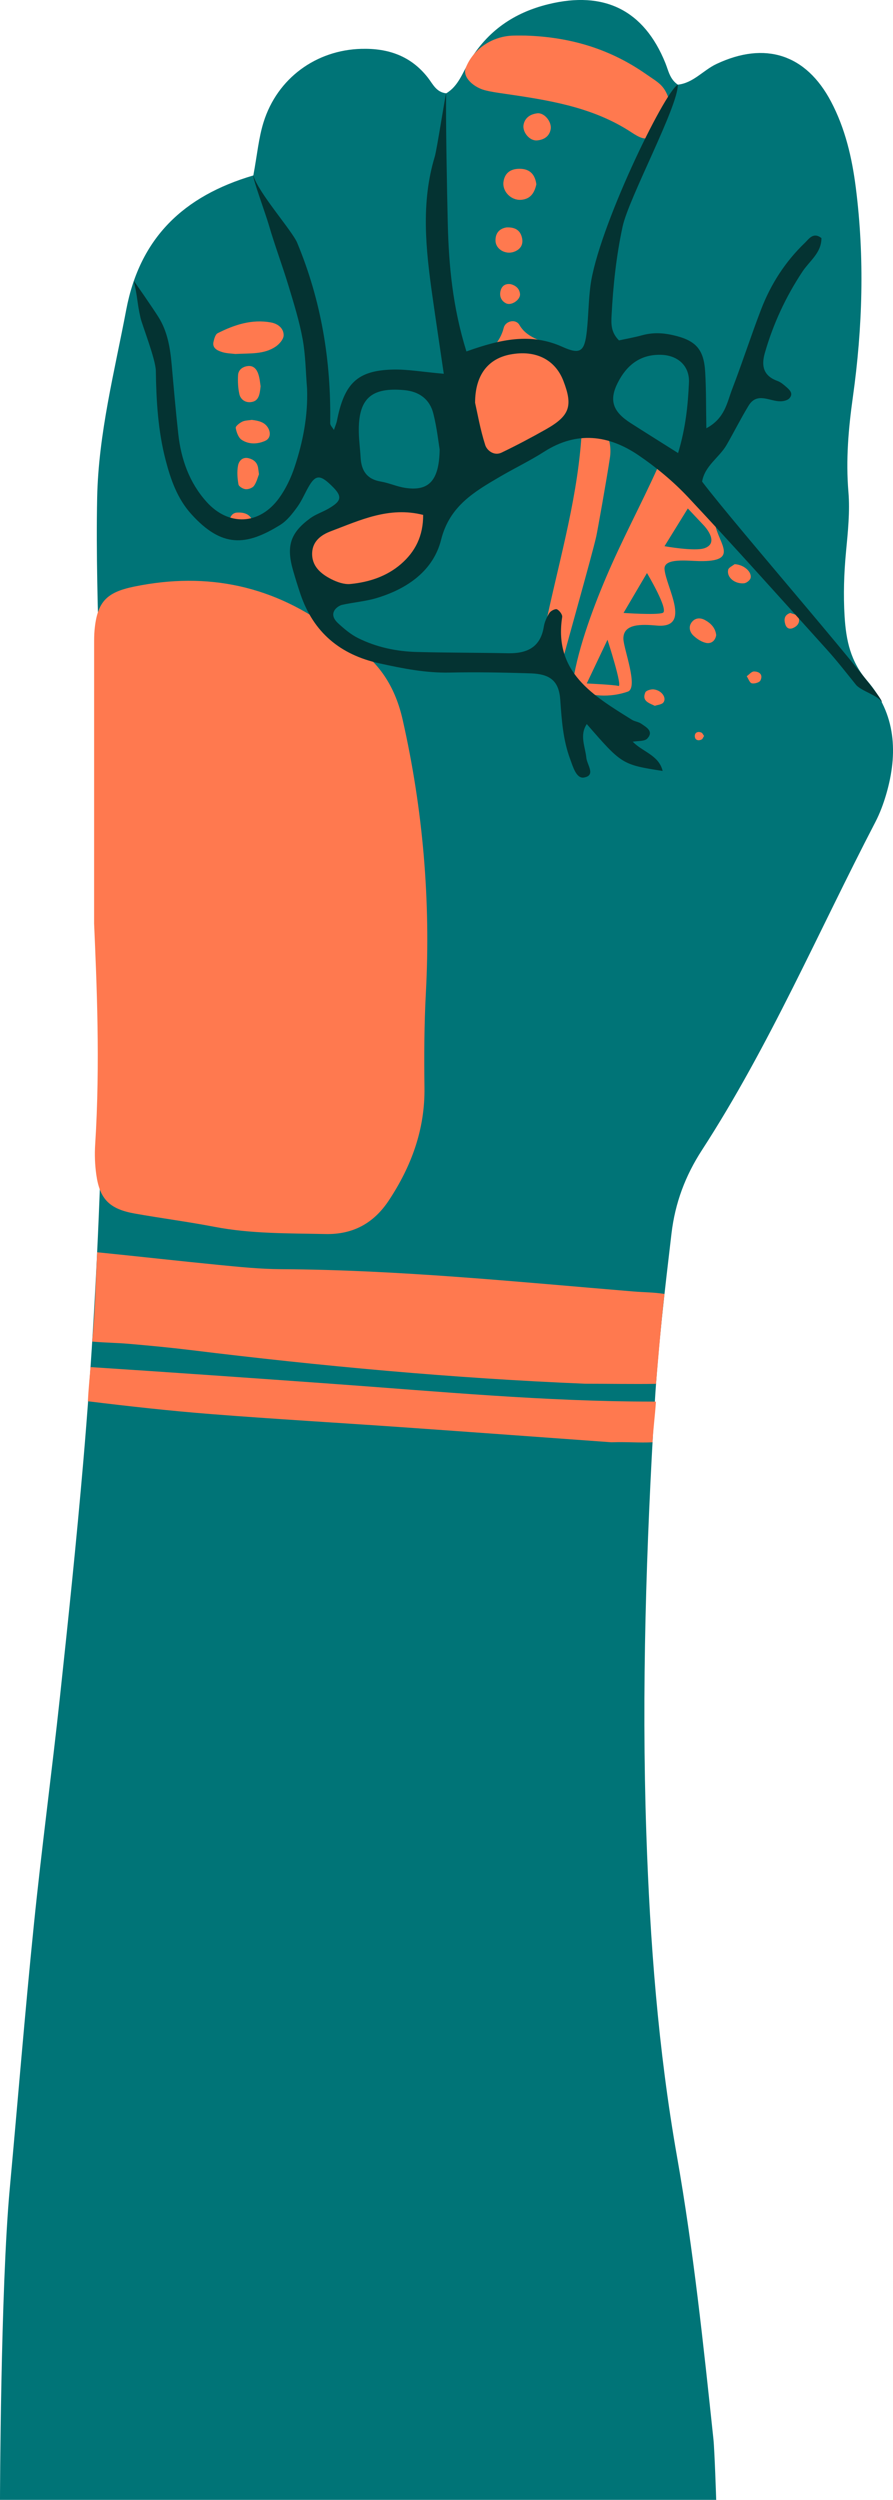 <?xml version="1.0" encoding="UTF-8"?>
<svg id="a" data-name="original" xmlns="http://www.w3.org/2000/svg" width="105.555" height="295.37" viewBox="0 0 105.555 295.37">
  <path d="M84.657,295.37s-.189-5.873-.329-7.19c-1.184-11.164-2.359-22.328-4.308-33.401-2.225-12.635-3.194-25.401-3.624-38.207-.57-16.956-.008-33.888,1.001-50.819.399-6.698,1.188-13.337,1.973-19.99.427-3.627,1.629-6.831,3.608-9.883,7.983-12.312,13.747-25.778,20.486-38.738.543-1.045.961-2.173,1.291-3.304,1.402-4.811,1.149-9.477-2.248-13.4-1.977-2.283-2.496-4.774-2.671-7.581-.16-2.572-.074-5.109.166-7.668.221-2.348.478-4.735.283-7.07-.315-3.772.002-7.462.524-11.185,1.155-8.23,1.401-16.489.351-24.753-.449-3.533-1.246-6.987-2.93-10.179-2.952-5.596-7.792-7.153-13.539-4.444-1.577.743-2.741,2.254-4.568,2.446-.957-.653-1.109-1.654-1.477-2.563-2.535-6.261-7.239-8.549-13.803-6.95-4.107,1-7.211,3.17-9.37,6.764-.799,1.329-1.285,2.916-2.729,3.771-1.177-.125-1.58-1.097-2.159-1.84-1.998-2.564-4.667-3.499-7.868-3.415-5.334.14-9.934,3.453-11.563,8.666-.582,1.861-.753,3.846-1.209,6.292-8.26,2.433-13.417,7.382-15.025,15.874-1.393,7.357-3.279,14.645-3.435,22.158-.139,6.694.092,13.398.246,20.096.172,7.486.599,14.969.64,22.454.132,23.854-.487,47.688-2.534,71.466-.794,9.225-1.752,18.437-2.743,27.643-.969,9.01-2.176,17.995-3.093,27.01-1.056,10.387-1.897,20.796-2.851,31.194-1.086,11.844-1.151,36.745-1.151,36.745h84.657Z" fill="#007477"/>
  <g>
    <path d="M11.123,109.122c0-12.848,0-22.892.002-32.935,0-.59-.002-1.184.054-1.771.316-3.33,1.427-4.439,4.683-5.108,8.714-1.793,16.595-.082,23.655,5.292.789.601,1.585,1.196,2.404,1.754,3.114,2.12,4.851,5.045,5.675,8.687,2.405,10.635,3.321,21.371,2.744,32.252-.198,3.731-.216,7.476-.166,11.213.066,4.912-1.527,9.259-4.2,13.312-1.781,2.701-4.231,4.061-7.51,3.989-4.38-.096-8.763-.017-13.101-.851-3.125-.601-6.288-1.01-9.423-1.567-2.994-.532-4.154-1.696-4.559-4.602-.162-1.164-.208-2.363-.133-3.536.615-9.651.167-19.292-.125-26.13Z" fill="#ff794f"/>
    <g>
      <path d="M78.544,152.887c-1.236-.204-2.427-.191-3.674-.294-13.862-1.149-27.699-2.555-41.669-2.635-2.437-.014-4.879-.261-7.304-.499-4.789-.47-9.628-1.019-14.415-1.499-.167,3.523-.239,7.044-.584,10.552,1.516.141,2.822.136,4.342.268,2.427.211,4.854.437,7.266.733,15.475,1.898,31.01,3.334,46.647,3.98,2.691,0,5.701.059,8.391.014,0,0,.638-7.766,1.001-10.621Z" fill="#ff794f"/>
      <path d="M84.534,61.999c-.704-3.412-2.386-6.212-5.147-8.372-.254-.199-.54-.33-.832-.398-.017.143-.048.278-.097.394-1.881,4.426-4.176,8.649-6.137,13.035-1.708,3.82-3.679,8.894-4.449,13.038-.094.505-.309.806-.544.954-.04.15-.081.298-.121.449.093.049.181.099.278.148,2.267,1.145,4.704,1.172,6.715.474,1.311-.455-.497-5.073-.514-6.249-.025-1.806,2.141-1.718,3.949-1.559,4.198.367,1.081-4.558.914-6.661-.109-1.373,2.791-.975,4.127-.954,4.719.073,2.333-1.998,1.859-4.298ZM73.098,81.05c-.418-.142-3.743-.296-3.743-.296l2.452-5.165s1.828,5.644,1.291,5.461ZM78.327,72.42c-.803.27-4.624,0-4.624,0l2.771-4.712s2.655,4.441,1.853,4.712ZM83.292,64.767c-1.165.418-4.745-.231-4.745-.231l2.755-4.459,1.92,2.037s1.902,1.996.07,2.653Z" fill="#ff794f"/>
      <path d="M70.479,63.378c.132-.579,1.237-6.778,1.617-9.304.086-.574.078-1.191-.037-1.758-.203-.996-.666-1.921-1.866-1.886-.888.026-1.433.725-1.496,1.559-.584,7.684-2.826,15.052-4.359,22.554-.58,2.839-.215,4.416,1.556,5.742.863-3.351,4.058-14.561,4.585-16.907Z" fill="#ff794f"/>
      <path d="M77.531,165.618c-.201-.009-.202-.014-.402-.014-12.718-.002-25.329-1.202-37.967-2.109-9.588-.689-18.865-1.341-28.46-1.968-.115,1.33-.247,2.705-.316,4.038.092.013-.092-.011,0,0,4.82.592,9.657,1.128,14.509,1.511,7.525.593,15.07,1.025,22.603,1.553,8.503.596,17.003,1.222,24.773,1.782,1.887-.065,3.274.081,4.86,0,.078-1.577.303-3.217.401-4.793Z" fill="#ff794f"/>
      <path d="M54.231,48.877c-.166-2.213.709-4.527,2.639-6.417,1.117-1.094,2.268-2.074,2.672-3.733.19-.78,1.399-1.116,1.858-.328.897,1.542,2.514,1.744,3.827,2.512,2.72,1.591,3.508,4.086,3.204,7-.145,1.389-.732,2.669-2,3.439-2.184,1.325-4.361,2.676-6.635,3.834-2.031,1.034-3.829.232-4.824-1.835-.614-1.278-.675-2.629-.741-4.473Z" fill="#ff794f"/>
      <path d="M62.116,4.204c5.404.172,10.05,1.628,14.215,4.53,1.499,1.044,2.191,1.296,2.755,3.045-.227,1.604-1.089,2.5-2.25,4.277-.525.804-1.806-.179-2.586-.667-4.49-2.81-9.564-3.577-14.659-4.32-.779-.114-1.567-.216-2.323-.421-1.241-.336-2.656-1.498-2.21-2.64.854-2.187,3.091-3.741,5.611-3.802.593-.015,1.186-.002,1.449-.002Z" fill="#ff794f"/>
      <path d="M48.671,57.733c.684.066,1.277.094,1.86.184,1.151.178,1.637.936,1.722,2.018.095,1.205-.216,2.302-.767,3.378-1.695,3.309-4.448,5.437-7.815,6.85-1.292.542-2.654.601-4.07.259-2.386-.576-3.773-2.039-4.27-4.35-.468-2.173.469-3.845,2.187-5.081,3.343-2.404,7.286-2.86,11.153-3.26Z" fill="#ff794f"/>
      <path d="M27.815,41.825c-.43-.058-1.045-.056-1.597-.239-.532-.176-1.154-.453-.979-1.212.083-.36.219-.866.488-1.003,1.964-.996,4.026-1.679,6.28-1.276.831.149,1.535.683,1.521,1.534-.008.456-.511,1.033-.948,1.328-1.385.936-3.027.772-4.764.868Z" fill="#ff794f"/>
      <path d="M63.399,21.773c-.213.976-.666,1.76-1.821,1.838-1.18.079-2.236-1.001-2.062-2.156.171-1.134.986-1.56,2.054-1.509,1.127.054,1.686.745,1.828,1.827Z" fill="#ff794f"/>
      <path d="M30.805,45.636c-.107,1.008-.215,1.802-1.211,1.882-.642.052-1.162-.352-1.295-.93-.167-.725-.198-1.498-.162-2.245.03-.63.508-1.002,1.131-1.089.701-.098,1.073.38,1.261.93.182.534.217,1.117.276,1.452Z" fill="#ff794f"/>
      <path d="M65.09,15.278c-.165.877-.836,1.243-1.604,1.314-.899.082-1.773-1.011-1.597-1.871.176-.861.854-1.241,1.614-1.332.862-.103,1.746,1.033,1.587,1.889Z" fill="#ff794f"/>
      <path d="M29.757,49.61c.784.098,1.562.244,1.968,1.015.294.558.207,1.192-.361,1.453-.911.418-1.949.45-2.798-.109-.391-.258-.613-.901-.703-1.405-.036-.204.446-.583.765-.739.331-.162.749-.15,1.129-.214Z" fill="#ff794f"/>
      <path d="M30.61,56.036c-.14.351-.271.918-.582,1.361-.176.252-.658.433-.983.406-.312-.025-.815-.322-.857-.564-.128-.731-.188-1.514-.051-2.236.099-.523.519-1.048,1.255-.862.593.15,1.01.499,1.116,1.13.031.187.051.375.103.764Z" fill="#ff794f"/>
      <path d="M59.863,26.871c.844-.04,1.537.203,1.799,1.075.26.861-.073,1.508-.917,1.81-.989.354-2.128-.297-2.173-1.271-.039-.841.37-1.46,1.291-1.614Z" fill="#ff794f"/>
      <path d="M84.657,75.05c-.115.692-.618,1.041-1.212.91-.537-.119-1.073-.474-1.481-.859-.431-.406-.608-1.032-.218-1.561.39-.53.998-.597,1.576-.283.717.389,1.248.944,1.336,1.793Z" fill="#ff794f"/>
      <path d="M28.128,60.561c.886-.029,1.492.28,1.771,1.077.06.172.159.451.082.53-.548.558-1.217.86-2,.549-.511-.203-1.041-.481-.885-1.181.126-.566.422-.993,1.032-.974Z" fill="#ff794f"/>
      <path d="M86.824,66.664c1.035.013,2.096.892,1.892,1.647-.071.262-.489.585-.773.609-1.124.095-2.079-.736-1.868-1.609.063-.26.489-.435.749-.648Z" fill="#ff794f"/>
      <path d="M60.369,33.574c.608.161,1.029.533,1.098,1.151.075.675-1.003,1.424-1.631,1.124-.561-.268-.808-.797-.688-1.401.124-.63.534-.971,1.221-.873Z" fill="#ff794f"/>
      <path d="M77.4,83.397c-.676-.329-1.565-.56-1.119-1.59.097-.225.667-.389.993-.353.942.105,1.578,1.022,1.124,1.564-.197.235-.653.258-.998.379Z" fill="#ff794f"/>
      <path d="M88.266,79.901c.282-.2.563-.562.846-.564.659-.006,1.112.392.77,1.068-.12.237-.715.409-1.02.33-.255-.065-.402-.539-.596-.834Z" fill="#ff794f"/>
      <path d="M93.42,72.42c.285.127.792.191.922.444.288.56.008,1.065-.575,1.329-.454.205-.8.039-.944-.434-.177-.583-.119-1.096.596-1.339Z" fill="#ff794f"/>
      <path d="M83.222,86.958c-.097.144-.161.352-.297.419-.404.201-.783.051-.798-.384-.015-.438.354-.614.774-.438.139.059.216.264.321.402Z" fill="#ff794f"/>
    </g>
  </g>
  <path d="M78.328,91.098c-.442-1.884-2.41-2.27-3.545-3.474l-.182-.155s.203.167.202.166c.582-.11,1.38-.021,1.703-.367.803-.859-.101-1.337-.716-1.763-.317-.22-.762-.253-1.093-.459-4.553-2.843-9.261-5.585-8.246-12.144.043-.282-.319-.763-.614-.909-.19-.094-.733.177-.891.425-.311.488-.575,1.057-.665,1.622-.39,2.442-1.977,3.19-4.251,3.144-3.588-.073-7.177-.056-10.764-.15-2.414-.063-4.764-.562-6.93-1.636-.868-.43-1.643-1.089-2.363-1.748-.413-.377-.823-.953-.415-1.568.188-.283.558-.544.891-.619,1.354-.302,2.763-.407,4.084-.805,3.629-1.096,6.69-3.229,7.61-6.896.997-3.973,3.923-5.667,6.991-7.459,1.715-1.002,3.518-1.865,5.189-2.933,3.847-2.459,7.609-1.987,11.157.425,2.119,1.44,4.137,3.119,5.883,4.982,5.553,5.928,10.968,11.983,16.41,18.013,1.193,1.322,2.286,2.734,3.406,4.12.588.727,2.658,1.274,3.044,2.048.519-.476-17.087-20.578-21.233-26.056.32-1.879,2.032-2.841,2.889-4.323.889-1.536,1.68-3.129,2.603-4.644,1.007-1.652,2.479-.51,3.765-.519.365-.002.851-.116,1.068-.362.511-.578-.001-1.008-.419-1.373-.295-.258-.618-.531-.979-.661-1.664-.598-1.957-1.755-1.515-3.3.984-3.437,2.467-6.634,4.449-9.629.831-1.256,2.259-2.22,2.245-3.961-.965-.757-1.493.116-1.959.563-2.321,2.225-4.027,4.887-5.172,7.863-1.202,3.125-2.226,6.318-3.43,9.442-.603,1.564-.837,3.421-3.042,4.602-.045-2.465-.016-4.561-.138-6.648-.159-2.754-1.156-3.774-3.917-4.378-1.195-.261-2.352-.289-3.538.038-.942.259-1.91.427-2.735.607-.952-.951-.928-1.946-.877-2.919.183-3.543.555-7.05,1.308-10.54.726-3.361,6.568-14.19,6.526-16.759-1.594.849-9.494,17.124-10.338,23.82-.221,1.756-.229,3.537-.419,5.297-.262,2.417-.756,2.824-2.885,1.863-3.759-1.696-7.346-.884-11.348.543-1.63-5.241-2.08-10.157-2.202-15.047-.09-3.611-.264-13.149-.189-15.454-.104.166-1.099,6.652-1.351,7.484-1.644,5.433-1.064,10.912-.29,16.39.411,2.904.848,5.805,1.355,9.266-2.536-.222-4.299-.543-6.052-.497-4.15.11-5.706,1.622-6.571,6.027-.07.356-.226.697-.363,1.108-.168-.289-.442-.541-.439-.788.117-7.366-1.047-14.466-3.904-21.332-.582-1.399-4.641-5.974-5.183-7.955-.111.301,1.424,4.451,1.826,5.832.712,2.445,1.615,4.835,2.353,7.274.624,2.062,1.267,4.133,1.652,6.244.349,1.918.362,3.895.522,5.846.116,3.19-.479,6.269-1.475,9.261-.428,1.286-1.038,2.572-1.833,3.669-2.308,3.184-5.964,3.351-8.576.439-2.042-2.277-3.011-5.04-3.34-8.024-.301-2.727-.537-5.461-.78-8.194-.175-1.97-.493-3.912-1.565-5.617-.658-1.047-2.903-4.304-2.919-4.251.471,1.879.37,2.466.803,4.362.188.823,1.79,4.89,1.809,6.241.051,3.56.258,7.092,1.157,10.553.599,2.306,1.389,4.558,3.017,6.364,3.641,4.041,6.514,3.785,10.528,1.295.811-.503,1.453-1.344,2.026-2.132.576-.794.934-1.739,1.451-2.579.706-1.147,1.242-1.17,2.323-.18,1.606,1.472,1.588,2.004-.143,2.995-.687.393-1.471.645-2.103,1.106-2.356,1.718-2.858,3.292-2.042,6.141.271.947.562,1.889.878,2.822,1.526,4.507,4.68,7.166,9.363,8.191,2.731.598,5.439,1.142,8.266,1.082,3.188-.067,6.382-.007,9.57.093,2.341.074,3.36.915,3.514,3.133.165,2.37.324,4.712,1.156,6.965.344.932.735,2.369,1.647,2.21,1.432-.249.361-1.499.279-2.323-.132-1.331-.828-2.666.051-3.993,4.139,4.759,4.172,4.792,8.969,5.541ZM73.021,45.22c1.041-2.051,2.628-3.355,5.09-3.298,2.008.046,3.414,1.306,3.325,3.283-.119,2.661-.381,5.326-1.284,8.326-2.068-1.306-3.854-2.42-5.626-3.555-2.102-1.347-2.551-2.695-1.506-4.755ZM60.322,41.883c2.976-.566,5.296.588,6.273,3.122,1.145,2.97.753,4.127-2.065,5.722-1.717.971-3.465,1.895-5.243,2.75-.89.428-1.728-.257-1.93-.887-.596-1.856-.926-3.796-1.201-5.006.006-3.33,1.582-5.211,4.166-5.703ZM47.789,46.095c1.782.164,3.01,1.088,3.433,2.77.427,1.698.613,3.455.746,4.244-.054,3.784-1.358,4.955-4.094,4.532-.973-.15-1.9-.581-2.872-.745-1.676-.283-2.297-1.325-2.379-2.865-.052-.979-.19-1.955-.21-2.934-.083-3.974,1.433-5.366,5.375-5.002ZM36.898,65.288c.068-1.338,1.045-2.082,2.19-2.513,3.464-1.304,6.884-2.957,10.93-1.938.012,2.488-.935,4.354-2.634,5.818-1.69,1.457-3.781,2.137-5.976,2.348-.728.07-1.569-.227-2.246-.571-1.265-.643-2.344-1.562-2.264-3.145Z" fill="#043332"/>
</svg>